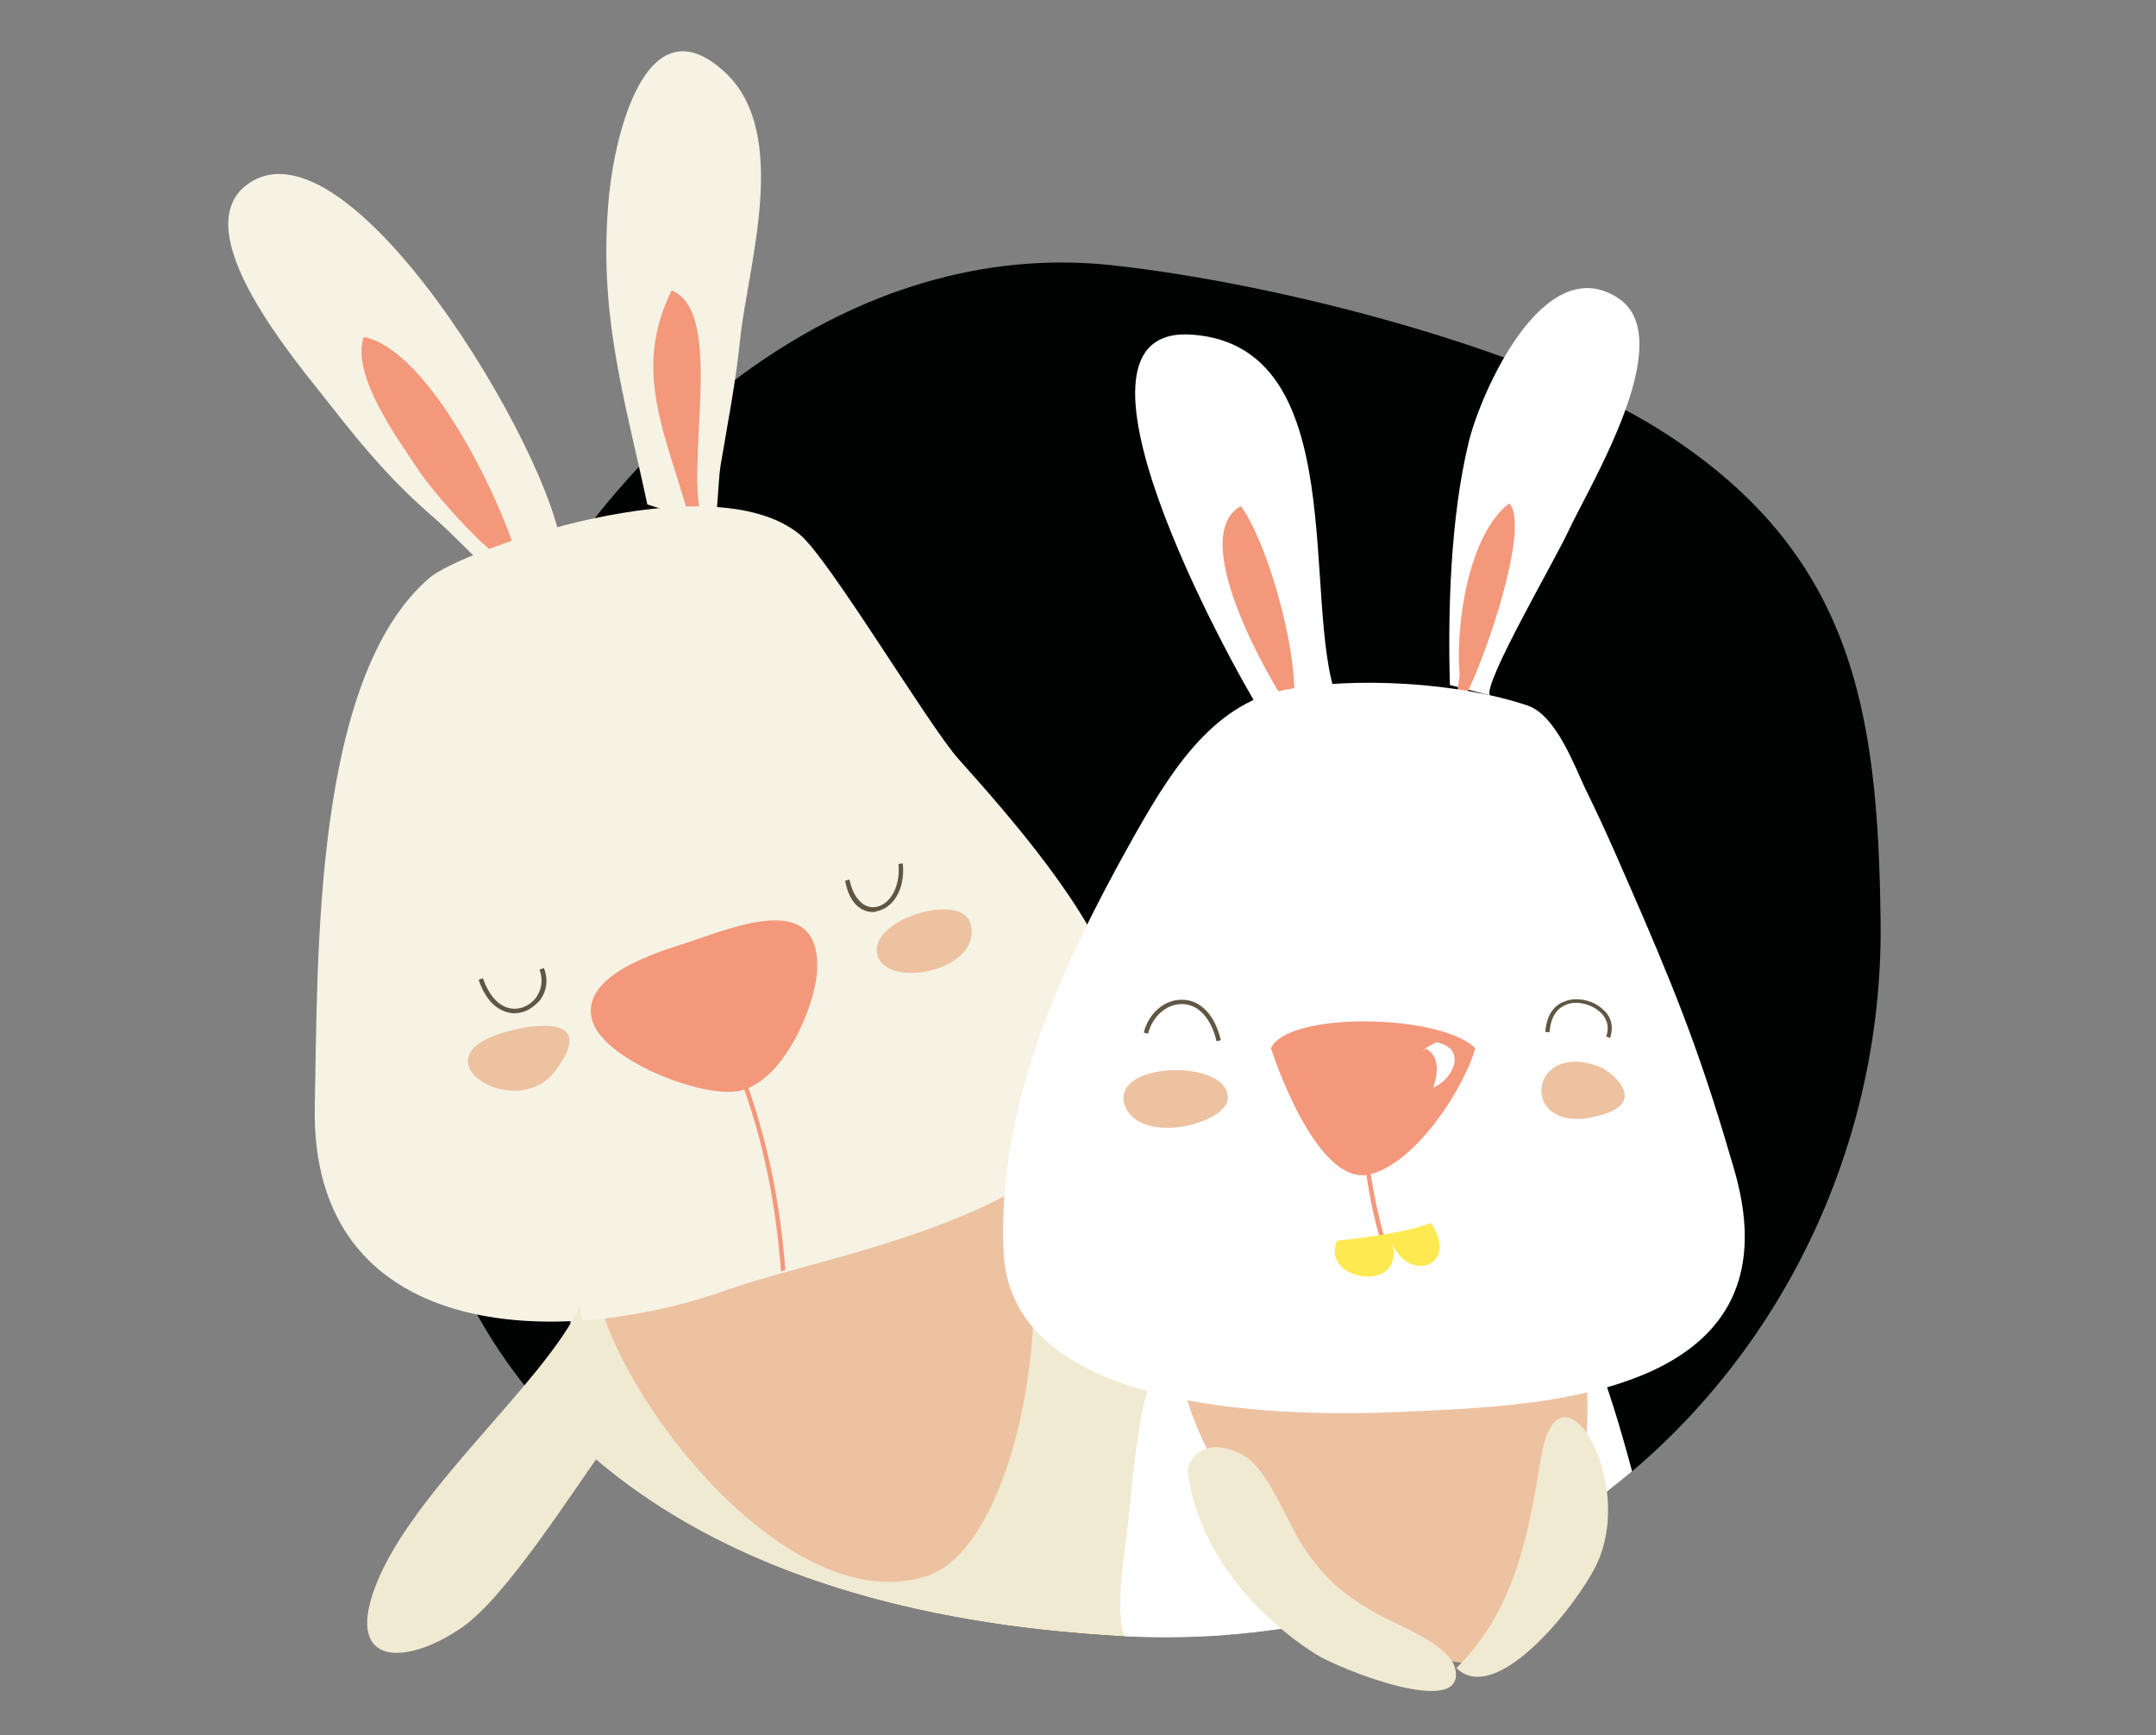 <?xml version="1.0" encoding="utf-8"?>
<!-- Generator: Adobe Illustrator 22.0.1, SVG Export Plug-In . SVG Version: 6.00 Build 0)  -->
<svg version="1.1" id="Livello_1" xmlns="http://www.w3.org/2000/svg" xmlns:xlink="http://www.w3.org/1999/xlink" x="0px" y="0px"
	 width="400px" height="322px" viewBox="0 0 400 322" style="enable-background:new 0 0 400 322;" xml:space="preserve">
<rect x="0" y="0" width="400" height="322" fill="#808080" stroke="none"/>
<style type="text/css">
	.st0{fill:#010202;}
	.st1{fill:#FFFFFF;}
	.st2{fill:#F6F2E4;}
	.st3{fill:#F3987B;}
	.st4{fill:#F1EAD2;}
	.st5{fill:#EDC2A1;}
	.st6{fill:#605644;}
	.st7{fill:#FFE75E;}
	.st8{fill:#FFE950;}
</style>
<g>
	<path class="st0" d="M302.8,273c-19.7,16.7-45.1,27.9-74.6,30.3c-6.3,0.5-12.9,0.6-19.6,0.3c-0.1,0-0.2,0-0.3,0
		c-8.7-0.5-16.9-1.3-24.6-2.5c-36.6-5.6-62.6-18.9-79.9-36.6c-0.3-0.3-0.5-0.6-0.8-0.9c-70.8-74.4,7.8-224.6,103.2-214.4
		c32.2,3.5,78.4,15.9,101.5,30.4c36.2,22.7,40.7,52.2,41.2,91C349.5,210,332.5,247.8,302.8,273z"/>
	<g>
		<g>
			<path class="st1" d="M180,216.2c8.7,0.5,25,11.4,32,15.8c12.9,8.1,26.8-0.6,30.5,7.6c-1.6,10-23.9,15.7-28.7,8.6L180,216.2z"/>
			<g>
				<path class="st2" d="M120.1,93.6c-4.4-20.5-9.2-35.7-7.1-57.4c1.1-11.3,7-36.4,21.6-22.7c12.1,11.4,4.1,35.9,2.7,49.6
					c-0.8,7.9-2.3,15.4-3.6,23.2c-0.7,4.5-0.4,12.3-2,11L120.1,93.6z"/>
				<path class="st2" d="M104.2,103.8c1.4-14-37.9-82.5-57.7-70c-13.3,8.4,9.1,34,14.9,41.5c6.4,8.2,11.7,14.4,19.5,21.1
					c3.7,3.2,10.5,10.8,11,9.5L104.2,103.8z"/>
				<path class="st3" d="M95.7,102.6C92.4,91.7,79.5,65,67.5,62.5c-2.5,7,6.4,19.1,10.4,25.1c3,4.4,16.9,20.5,18.2,16.1L95.7,102.6z
					"/>
				<path class="st3" d="M127.9,96.2c-4.3-15.6-10.7-27.3-3.3-42.3c10.2,4,2.1,33.6,5.8,42.7L127.9,96.2z"/>
			</g>
			<path class="st4" d="M228.2,303.3c-6.3,0.5-12.9,0.6-19.6,0.3c-0.1,0-0.2,0-0.3,0c-8.7-0.5-16.9-1.3-24.6-2.5
				c-36.6-5.6-62.6-18.9-79.9-36.6c-0.3-0.3-0.5-0.6-0.8-0.9c1.5-7.5,3.7-16.4,2.5-22.1l75.6-23c2.2-1.5,23.6,17.8,27.6,22.9
				c2.5,3.2,4.8,6.7,6.6,10.3C220.2,261.5,229,286.8,228.2,303.3z"/>
			<path class="st5" d="M110.6,238.9c3.9,20.9,36,61.9,61.4,53.5c18.8-6.2,25.9-63.5,13.8-74L110.6,238.9z"/>
			<path class="st2" d="M79.7,107.2c-21.7,18.6-20.7,70.6-21.3,98c-0.9,43.7,44.8,45.5,76.9,34c21.2-7.6,83.9-16,71.6-56.4
				c-4.3-14-19.7-31.5-29.1-42c-5.6-6.3-24.2-37.5-29.5-41.7C131.7,85.7,85.7,102.1,79.7,107.2z"/>
			<path class="st4" d="M107.6,242.3c-6.7,14.6-33,35.8-38.6,53.9c-4.1,13.1,6.9,12.6,16.8,5.7c8.1-5.6,20.5-25.3,26.2-33.1
				L107.6,242.3z"/>
			<g>
				<path class="st3" d="M109.2,189.2l0.6,0.3c0,0,0,0,0,0C109.5,189.4,109.3,189.3,109.2,189.2z"/>
				<path class="st3" d="M127.5,174.9c-4.6,1.5-20.6,6-17.5,14.8c2.5,7.2,20.9,14.4,27.6,12.6c8.2-2.2,13.6-16,14-22
					C152.4,165.3,137,171.7,127.5,174.9z"/>
			</g>
			<g>
				<path class="st3" d="M144.9,235.9C144.9,235.9,144.9,235.9,144.9,235.9C144.9,235.9,144.9,235.9,144.9,235.9
					c0.3-0.1,0.6-0.2,0.8-0.3c-1.1-14.4-4-26.9-8.8-39l-0.8,0.3C141,209,143.8,221.5,144.9,235.9z"/>
			</g>
			<g>
				<path class="st6" d="M96.9,187.8c-0.8,0.2-1.6,0.3-2.4,0.1c-1.5-0.3-4.1-1.4-5.7-6.1l0.8-0.3c1.1,3.2,2.9,5.2,5.1,5.6
					c1.7,0.3,3.4-0.4,4.6-1.8c1.2-1.5,1.5-3.5,0.8-5.4l0.8-0.3c0.9,2.2,0.5,4.5-0.9,6.2C99,186.8,98,187.5,96.9,187.8z"/>
			</g>
			<g>
				<path class="st6" d="M162.3,169.2c-2.1,0.2-4.7-1.2-5.5-5.8l0.8-0.2c0.7,3.4,2.6,5.4,4.8,5.1c2.4-0.3,4.7-3.3,4.3-8l0.8-0.1
					c0.5,5.3-2.2,8.5-5,8.9C162.5,169.2,162.4,169.2,162.3,169.2z"/>
			</g>
			<path class="st5" d="M162.7,176.8c1.1,7,19.6,3.5,17.4-5.3C178.6,165.4,161.7,170.4,162.7,176.8z"/>
			<path class="st5" d="M92.7,191.8c-15.3,5,3.2,16.5,10.4,6.8C111.2,187.7,97.9,190.1,92.7,191.8z"/>
		</g>
		<g>
			<g>
				<path class="st7" d="M239.9,244.5c1.7,3,3.4,6,5.4,8.9l0.7-0.5c-1.9-2.9-3.7-5.9-5.4-8.9C240.3,244.2,240.1,244.4,239.9,244.5z"
					/>
			</g>
		</g>
	</g>
	<g>
		<path class="st1" d="M302.8,273c-24,20.3-56.2,32.5-94.2,30.6c-0.2-0.7-0.4-1.4-0.5-2.1c-0.6-4.1-0.1-8.3,0.4-12.6h0
			c0.3-2.4,0.7-4.9,0.9-7.4c0.6-6.5,1.4-13.7,2.6-20.1c0.3-1.9,2.1-6.5,3.3-9.7c0.6-1.4,1-2.6,1.2-3.1l72.5-7.3
			C293.3,241.5,298.6,257.3,302.8,273z"/>
		<path class="st5" d="M219.2,246.9c-4.1,22.3,30.2,61.7,54.1,61.7c-0.2-0.2-0.4-0.3-0.6-0.5c0.1,0,0,0.1,0,0.1
			c19-7.4,26.3-46.2,19.1-63.1L219.2,246.9z"/>
		<path class="st4" d="M220.4,273.4c1.8,13.2,11,25.3,23.5,33.4c4.7,3,28.1,12.2,26.1,2.9c-1-4.8-11.5-8.4-15.3-10.7
			c-5.9-3.5-9-6.2-12.9-12c-2.7-4-6.6-14.5-11-16.9C223.3,265.9,220.1,271.1,220.4,273.4z"/>
		<path class="st4" d="M270.2,309.5c7.4,7.2,22.2-11.5,25.9-19c7.8-15.9-7-39.9-10.2-20C283.5,285.1,281,298.8,270.2,309.5z"/>
		<g>
			<g>
				<path class="st1" d="M269,127.1c-0.4-13.7,0.1-31.2,3.5-45.1c2.1-8.8,13.8-35.8,27.7-26.7c11.5,7.5-5.3,34.8-9.2,43.2
					c-2.7,5.8-15.8,28.2-14.6,30.5L269,127.1z"/>
				<path class="st1" d="M248,129.5c-6.6-17.8,2.9-65.1-26.7-67.4c-27.6-2.2,6.1,59.6,13.2,71c1,0.2,0.2-1,0.6-1.7L248,129.5z"/>
				<path class="st3" d="M239.7,133.2c2.2-8.8-4.1-32-9.5-39.3c-10,5.7,5,31.8,9.5,38.4V133.2z"/>
				<path class="st3" d="M270.8,125.3c-0.8-9.2,1.6-26.1,9.2-31.9c4.4,4.4-6.2,34.6-10.2,39.3L270.8,125.3z"/>
			</g>
			<path class="st1" d="M283.4,130.9c-12.8-4.3-32.1-5.4-45-2.9c-14,2.7-21.9,16.3-28.7,28.4c-12.9,23.1-24.8,49.1-23.5,76
				c1.5,30.3,52.9,30.6,75.4,29.5c22.1-1.1,72.5-1.9,60.2-44.7c-5.4-18.6-9.4-29.5-17.1-47.4c-3.5-8-6.7-15.6-10.6-23.5
				C292.1,142.1,288.7,132.7,283.4,130.9z"/>
			<path class="st3" d="M254.1,217.9c8.5-2,17.5-15.9,19.6-23.4c-6.3-6.4-34.8-6.9-37.9,0C235.8,194.5,244,220.3,254.1,217.9z"/>
			<g>
				<g>
					<path class="st6" d="M225.7,193.2c-1-4.3-3.4-6.9-6.4-6.9c0,0,0,0-0.1,0c-2.8,0-5.4,2.3-6.2,5.5l-0.8-0.2
						c0.9-3.6,3.8-6.1,7-6.1c0,0,0,0,0.1,0c3.4,0,6.1,2.8,7.2,7.5L225.7,193.2z"/>
				</g>
				<g>
					<path class="st6" d="M298.7,192.6l-0.7-0.3c0.8-2.2-0.3-3.7-1-4.4c-1.7-1.6-4.4-2.3-6.4-1.5c-1.3,0.5-2.9,1.8-3.1,5.1l-0.8,0
						c0.2-2.9,1.4-4.9,3.6-5.7c2.3-0.9,5.4-0.2,7.2,1.6C299,188.7,299.4,190.7,298.7,192.6z"/>
				</g>
			</g>
			<path class="st5" d="M296.7,197.9c-13-4.9-14.9,11.8-1.8,9.5C307.1,205.2,298.9,198.7,296.7,197.9z"/>
			<path class="st5" d="M208.9,205.6c3.2,6.8,18.7,2.9,18.9-1.8C228.1,196.2,204.9,196.9,208.9,205.6z"/>
			<g>
				<g>
					<path class="st3" d="M257.7,233.4c-2.2-2.2-5-17.7-4.6-21.2l0.8,0.1c-0.4,3.5,2.6,18.7,4.4,20.6L257.7,233.4z"/>
				</g>
			</g>
			<path class="st8" d="M265.5,226.9c5.6,8.6-5.3,11.5-7.7,2.4c0,0.1,0,0,0,0c0,0,0-0.1,0-0.1c4.6,11.3-13.2,8.8-9.7,1
				C248.2,230.2,260.5,229,265.5,226.9z"/>
			<g>
				<path class="st1" d="M266.5,193.4c-0.6,0.3-1.4,0.7-2,1.1c2.7,1.6,2.3,4.6,1.4,7.3C269.9,200.1,272.1,194.4,266.5,193.4z"/>
				<path class="st1" d="M263.8,195.2c0.2-0.2,0.5-0.4,0.8-0.6c0,0-0.1,0-0.1-0.1L263.8,195.2z"/>
			</g>
		</g>
	</g>
</g>
</svg>
